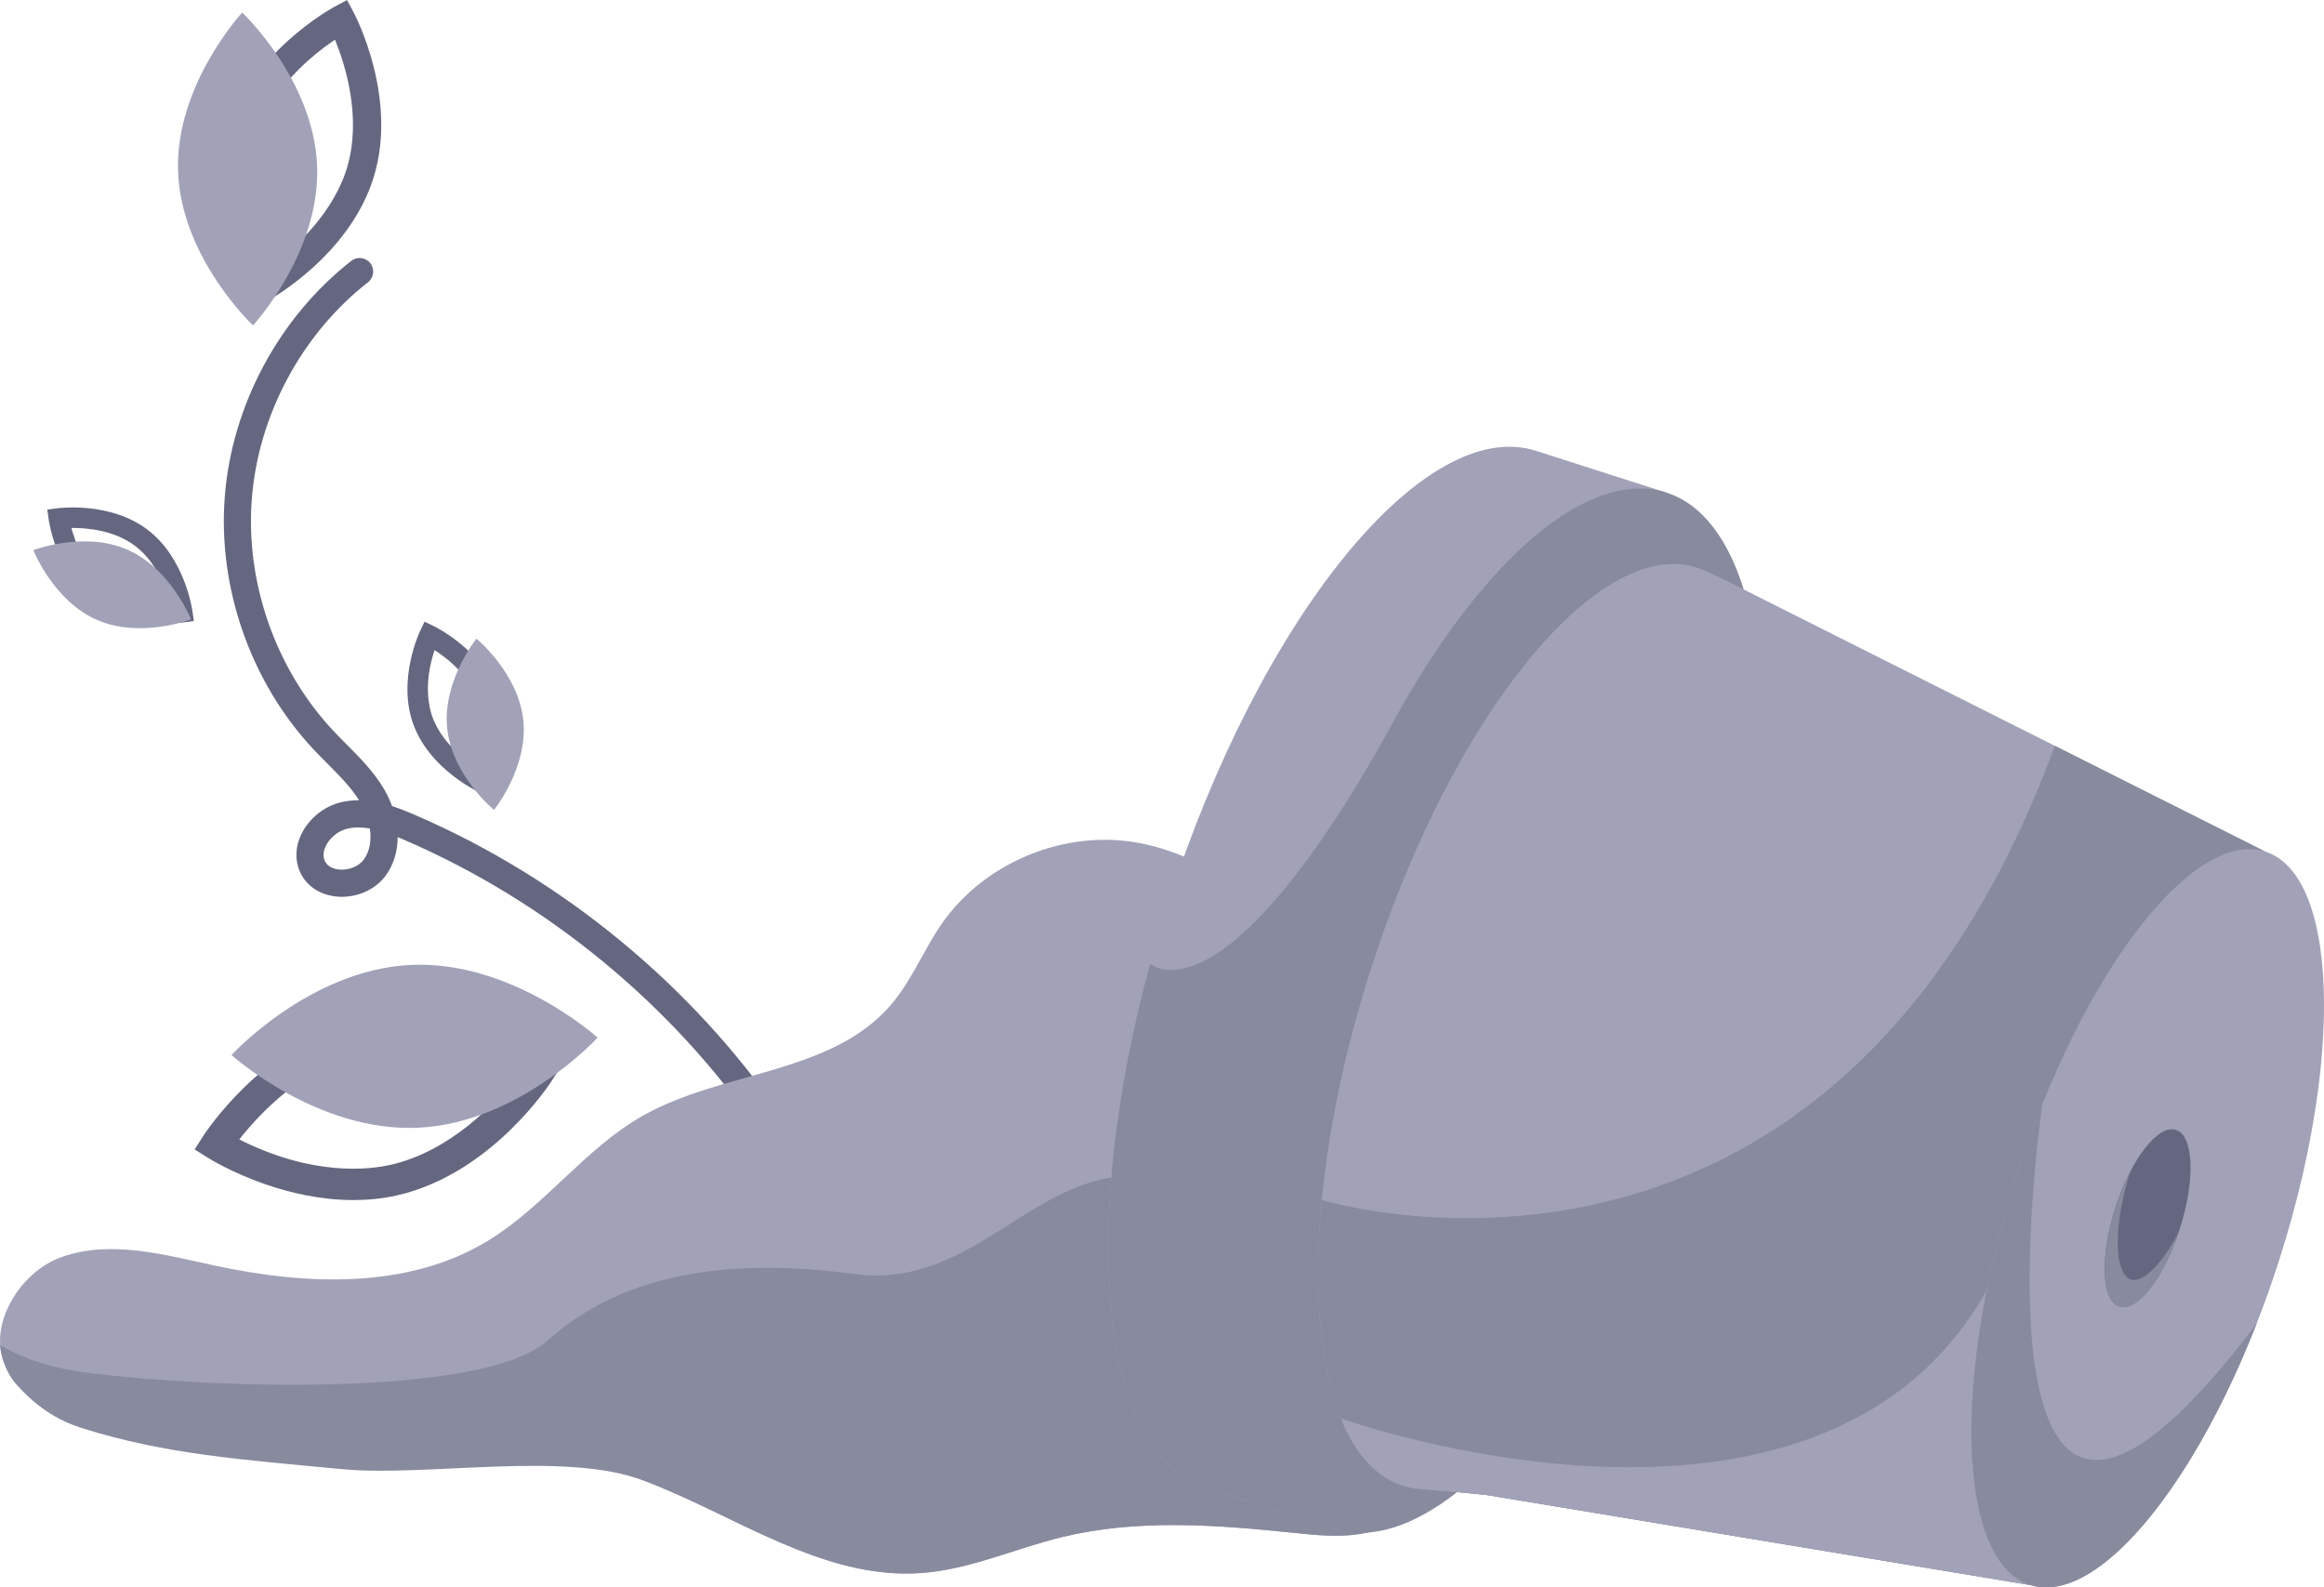 <?xml version="1.0" encoding="UTF-8"?><svg xmlns="http://www.w3.org/2000/svg" viewBox="0 0 1876.95 1281.95"><defs><style>.d{fill:#656780;}.e{fill:#a1a2b7;}.f{fill:#888a9e;}</style></defs><g id="a"/><g id="b"><g id="c"><g><g><path class="d" d="M255.65,713.73c-4-2.86-7.16-6.65-9.24-11.2-3.82-8.36-3.47-17.97,.97-27.06,5.59-11.45,16.68-20.37,28.95-23.29,7.21-1.72,14.39-1.87,21.42-1.02-.74-1.55-1.52-3.05-2.36-4.48-7.15-12.32-17.25-22.47-27.95-33.21-3.61-3.63-7.34-7.38-10.92-11.19-49.81-53.07-76.2-128.08-70.61-200.65,5.59-72.57,43.17-142.65,100.51-187.47,2.86-2.24,6.99-1.73,9.23,1.13,2.24,2.86,1.73,6.99-1.13,9.23-54.49,42.58-90.19,109.17-95.5,178.12-5.31,68.95,19.77,140.22,67.09,190.64,3.45,3.67,7.11,7.35,10.65,10.91,10.82,10.87,22,22.1,30,35.89,2.65,4.57,4.83,9.45,6.47,14.43,7.23,2.18,14.19,5.03,20.75,7.87,58.89,25.52,114.19,59.42,164.36,100.77,50.17,41.34,94.01,89.15,130.31,142.08,2.05,2.99,1.29,7.09-1.7,9.14-2.99,2.05-7.09,1.29-9.14-1.7-35.6-51.92-78.61-98.81-127.82-139.37-49.22-40.56-103.46-73.82-161.23-98.85-3.95-1.71-8.07-3.43-12.28-4.98,.09,.87,.16,1.73,.21,2.59,.75,12.38-2.28,23.61-8.75,32.48-7.72,10.59-21.83,16.52-35.94,15.09-6.27-.63-11.84-2.68-16.35-5.9Zm46.86-48.42c-7.75-1.67-15.58-2.14-23.14-.34-8.41,2-16.33,8.39-20.18,16.27-1.9,3.89-3.58,9.79-.82,15.83,3.32,7.27,10.79,9.06,14.95,9.48,9.41,.95,19.05-2.97,24-9.76,6.5-8.92,7.45-20.49,5.19-31.48Z"/><path class="d" d="M623.25,919.91c-.67,0-1.35-.06-2.03-.19-2.88-.54-5.37-2.16-7.03-4.58-35.37-51.58-78.1-98.17-127-138.47-48.9-40.3-102.8-73.35-160.18-98.21-1.7-.74-3.69-1.59-5.83-2.46-.05,11.75-3.37,22.44-9.7,31.11-8.62,11.83-24.3,18.45-39.93,16.87-6.92-.7-13.31-3.02-18.46-6.7-4.7-3.36-8.29-7.72-10.68-12.94-4.37-9.57-4.01-20.51,1.02-30.81,6.15-12.6,18.37-22.42,31.87-25.64,4.76-1.13,9.64-1.68,14.7-1.65-6.76-10.7-15.97-19.95-25.68-29.7-3.63-3.64-7.37-7.41-11.01-11.28-50.63-53.96-77.47-130.21-71.79-203.99,5.68-73.77,43.88-145.02,102.18-190.59,2.31-1.8,5.18-2.6,8.09-2.24,2.91,.36,5.5,1.83,7.3,4.13,3.72,4.76,2.87,11.66-1.89,15.38-53.53,41.84-88.61,107.26-93.83,175-5.22,67.74,19.42,137.76,65.91,187.3,3.42,3.64,7.05,7.29,10.56,10.82,11.01,11.06,22.4,22.5,30.68,36.78,2.41,4.16,4.46,8.56,6.1,13.11,6.91,2.22,13.47,4.95,19.07,7.38,59.27,25.68,114.92,59.8,165.41,101.4,50.48,41.61,94.6,89.72,131.13,142.99,1.66,2.41,2.27,5.33,1.74,8.21-.54,2.88-2.16,5.37-4.58,7.03-1.85,1.27-3.98,1.92-6.18,1.92Zm-311.85-256.98l6.59,2.41c4.65,1.7,9.13,3.6,12.51,5.07,58.14,25.19,112.73,58.66,162.27,99.49,49.53,40.82,92.82,88.02,128.65,140.28,.45,.65,1.07,.85,1.4,.91,.33,.06,.99,.1,1.64-.35,.65-.45,.85-1.07,.91-1.4,.06-.33,.1-.99-.35-1.64-36.07-52.6-79.63-100.1-129.48-141.18-49.85-41.09-104.8-74.77-163.31-100.12-5.94-2.57-13-5.5-20.27-7.7l-2.19-.66-.71-2.17c-1.56-4.74-3.62-9.32-6.1-13.6-7.71-13.3-18.69-24.33-29.31-34.99-3.56-3.57-7.24-7.27-10.74-11-48.15-51.31-73.67-123.83-68.26-193.98,5.4-70.16,41.73-137.91,97.17-181.24,.95-.74,1.12-2.12,.38-3.07-.49-.62-1.12-.78-1.45-.83-.34-.04-.99-.04-1.62,.45-56.39,44.07-93.34,112.99-98.84,184.35-5.5,71.36,20.46,145.12,69.44,197.31,3.55,3.78,7.25,7.5,10.83,11.1,10.9,10.95,21.2,21.3,28.63,34.1,.89,1.54,1.74,3.15,2.52,4.8l3.41,7.19-7.9-.95c-7.13-.86-13.63-.55-19.88,.93-11.02,2.62-20.99,10.65-26.02,20.95-3.86,7.89-4.18,16.17-.92,23.31,1.74,3.81,4.37,6.99,7.8,9.45h0c3.91,2.79,8.83,4.56,14.24,5.11,12.59,1.28,25.14-3.95,31.96-13.31,5.86-8.04,8.6-18.29,7.91-29.63-.05-.8-.11-1.6-.2-2.41l-.71-6.98Zm-35.31,48.14c-1.07,0-2.14-.05-3.21-.16-5.09-.52-14.27-2.77-18.5-12.02-3.47-7.6-1.44-14.84,.87-19.58,4.4-9.02,13.47-16.32,23.1-18.62,7.55-1.8,15.76-1.69,25.08,.32l2.8,.6,.58,2.8c2.77,13.48,.66,25.89-5.95,34.95-5.26,7.22-14.93,11.7-24.77,11.7Zm13.46-42.87c-3.22,0-6.26,.34-9.16,1.03-7.18,1.71-13.95,7.18-17.25,13.93-1.48,3.04-2.82,7.6-.78,12.08,2.29,5.01,7.46,6.54,11.4,6.94,7.78,.79,16.01-2.49,20.01-7.97,4.68-6.43,6.41-15.28,4.95-25.17-3.23-.56-6.28-.84-9.17-.84Z"/></g><g><path class="d" d="M163.26,926.86l4.46-6.97c.48-.76,12.08-18.76,32.85-38.93,19.3-18.74,50.49-42.92,89.49-51.64,39-8.73,77.52-.14,102.96,8.59,27.38,9.4,45.54,20.74,46.3,21.22l7,4.41-4.46,6.97c-.48,.76-12.08,18.76-32.85,38.93-19.3,18.74-50.49,42.92-89.49,51.64-39,8.73-77.52,.14-102.96-8.59-27.38-9.4-45.54-20.74-46.3-21.22l-7-4.41Zm259.72-58.09c-19.72-10.45-74.86-35.6-129.34-23.41-54.6,12.21-93.68,58.41-107.04,76.27,19.72,10.45,74.86,35.6,129.34,23.41,54.6-12.22,93.68-58.41,107.04-76.27Z"/><path class="d" d="M285.43,969.11c-27.1,0-52.01-6.19-70.29-12.47-27.83-9.55-46.43-21.17-47.21-21.66l-10.74-6.76,6.84-10.69c.49-.77,12.33-19.16,33.49-39.71,19.7-19.14,51.59-43.83,91.59-52.78,40-8.95,79.37-.2,105.35,8.72,27.88,9.57,46.44,21.17,47.21,21.66l10.74,6.76-6.84,10.69c-.49,.77-12.34,19.17-33.49,39.71-19.7,19.14-51.59,43.83-91.59,52.78-11.85,2.65-23.65,3.75-35.05,3.75Zm-116.1-43.61l3.26,2.06c.74,.47,18.51,11.56,45.39,20.78,24.91,8.55,62.58,16.96,100.58,8.46,38-8.5,68.5-32.16,87.39-50.51,20.43-19.84,31.73-37.4,32.21-38.14l2.08-3.25-3.26-2.06c-.74-.47-18.46-11.54-45.39-20.78-24.91-8.55-62.58-16.96-100.58-8.46-38,8.5-68.5,32.16-87.39,50.51-20.43,19.84-31.74,37.4-32.21,38.14l-2.08,3.25Zm115.98,27.2c-43.89,0-83.53-18.06-100.77-27.2l-4.53-2.4,3.07-4.1c14.42-19.29,53.98-65.48,109.59-77.92,55.48-12.41,111.04,12.52,132.35,23.82l4.53,2.4-3.07,4.1c-14.42,19.29-53.98,65.48-109.59,77.92-10.6,2.37-21.21,3.38-31.58,3.38Zm-92.05-32.56c59.14,29.87,104.62,24.44,121.71,20.62,49.17-11,85.42-50.24,101.33-70.5-59.14-29.86-104.62-24.44-121.71-20.62-49.17,11-85.42,50.24-101.33,70.5Z"/></g><path class="e" d="M331.69,779.23c81.65-3.88,150.96,58.69,150.96,58.69,0,0-63.06,68.87-144.71,72.76-81.65,3.88-150.96-58.69-150.96-58.69,0,0,63.06-68.87,144.71-72.76Z"/><g><path class="d" d="M372.56,626.01c-11.77-8.41-27.69-22.91-34.89-43.36-11.88-33.74,4.89-69.75,5.61-71.26l1.67-3.51,3.5,1.69c1.51,.73,37.15,18.28,49.03,52.02h0c11.88,33.74-4.89,69.75-5.61,71.26l-1.67,3.51-3.5-1.69c-.6-.29-6.49-3.19-14.14-8.66Zm-23.89-107.53c-3.78,9.78-12.44,36.89-3.73,61.61,8.71,24.72,32.44,40.42,41.52,45.67,3.78-9.78,12.44-36.89,3.73-61.61-8.71-24.72-32.44-40.42-41.52-45.67Z"/><path class="d" d="M392.27,642.23l-7.48-3.61c-.68-.33-6.87-3.38-14.78-9.04h0c-12.48-8.92-28.94-24.05-36.48-45.47-12.48-35.43,5.03-73.02,5.78-74.6l3.56-7.5,7.48,3.61c1.58,.77,38.8,19.12,51.26,54.51,12.48,35.42-5.03,73.02-5.78,74.6l-3.56,7.5Zm-41.29-117.22c-9.12,27.11-4.46,46.34-1.89,53.62,2.56,7.28,10.99,25.19,35.08,40.6,9.12-27.11,4.46-46.34,1.89-53.62-2.56-7.28-10.99-25.2-35.08-40.6Z"/></g><path class="e" d="M422.64,581.76c3.92,38.19-23.65,72.3-23.65,72.3,0,0-33.91-27.8-37.83-65.99-3.92-38.19,23.65-72.3,23.65-72.3,0,0,33.91,27.8,37.83,65.99Z"/><g><path class="d" d="M206.75,243.06l-3.31-6.24c-1.43-2.7-34.84-66.74-16.01-129,18.83-62.26,82.14-97.05,84.83-98.5l6.22-3.36,3.31,6.24c1.43,2.7,34.84,66.74,16.01,129h0c-18.83,62.26-82.14,97.05-84.82,98.5l-6.22,3.36ZM272.56,25.52c-16.05,10.28-57.9,40.73-71.7,86.36-13.8,45.62,4.14,94.15,11.8,111.62,16.06-10.29,57.89-40.74,71.69-86.36h0c13.84-45.74-4.12-94.19-11.8-111.62Z"/><path class="d" d="M204.95,249.02l-5.39-10.14c-1.47-2.76-35.68-68.35-16.33-132.33C202.58,42.57,267.42,6.94,270.17,5.46l10.11-5.46,5.39,10.14c1.47,2.76,35.68,68.36,16.33,132.33-19.35,63.96-84.19,99.6-86.94,101.09l-10.11,5.46ZM276.67,11.92l-2.33,1.26c-2.62,1.42-64.39,35.36-82.71,95.91-18.32,60.56,14.28,123.04,15.68,125.68l1.24,2.34,2.33-1.26c2.62-1.42,64.4-35.37,82.71-95.91,18.32-60.55-14.28-123.04-15.68-125.68l-1.24-2.34Zm-65.96,218.04l-2.06-4.7c-8.31-18.92-26.1-67.98-11.99-114.65,14.12-46.68,56.13-77.64,73.53-88.79l4.32-2.76,2.07,4.69c8.32,18.89,26.13,67.87,11.98,114.66-14.12,46.67-56.12,77.64-73.52,88.78l-4.32,2.77Zm59.86-197.89c-46.36,31.23-61.23,66.9-65.52,81.08-4.29,14.18-11.68,52.11,9.59,103.8,46.35-31.23,61.22-66.9,65.51-81.08,12.25-40.51-1.19-83.24-9.58-103.8Z"/></g><path class="e" d="M256.12,134.53c2.4,69.77-51.81,128.25-51.81,128.25,0,0-58.1-54.63-60.5-124.39-2.4-69.77,51.81-128.25,51.81-128.25,0,0,58.1,54.63,60.5,124.39Z"/><g><path class="d" d="M79.85,483c-.56-.4-1.11-.8-1.65-1.22h0c-28.47-21.66-34.25-60.96-34.48-62.62l-.54-3.85,3.85-.51c1.66-.22,41.05-5.14,69.55,16.51,28.47,21.66,34.24,60.96,34.48,62.62l.54,3.85-3.85,.51c-1.63,.22-39.58,4.95-67.9-15.29Zm3.02-7.36c20.9,15.89,49.33,15.96,59.79,15.35-2.22-10.25-9.88-37.65-30.74-53.53-20.86-15.85-49.31-15.94-59.78-15.34,2.22,10.25,9.88,37.65,30.74,53.52h0Z"/><path class="d" d="M136.15,503.29c-14.4,0-38.88-2.44-58.86-16.73h0c-.59-.42-1.17-.85-1.76-1.3-29.88-22.73-35.92-63.77-36.16-65.5l-1.15-8.23,8.23-1.09c1.73-.23,42.84-5.38,72.78,17.37,29.9,22.74,35.92,63.77,36.17,65.51l1.15,8.22-8.23,1.09c-.55,.07-5.17,.65-12.17,.65Zm-50.63-31.15c16.87,12.83,39.02,14.73,51.6,14.63-3.26-12.17-11.03-33.03-27.87-45.83-16.85-12.8-39.01-14.72-51.59-14.62,3.27,12.17,11.04,33.02,27.86,45.82h0Z"/></g><path class="e" d="M78.16,500.53c35.15,15.44,76.07-.34,76.07-.34,0,0-16.07-40.81-51.21-56.24-35.15-15.44-76.07,.34-76.07,.34,0,0,16.07,40.81,51.21,56.24Z"/><path class="e" d="M1096.86,1238.97c-17.55,2.54-35.41,.59-53.05-1.24-62.17-6.44-125.8-11.22-186.51,3.64-37.81,9.25-74.08,26.04-112.9,28.9-79.53,5.86-149.94-46.48-224.53-74.67-63.91-24.16-147.06-10.38-215.07-16.78-81.64-7.68-149.09-35.74-230.73-43.41-22.36-2.1-46.82-5.2-62.18-21.59-7.49-8-11.16-17.62-11.78-27.72-1.75-28.51,20.75-60.82,49.93-71.09,39.52-13.89,82.77-1.74,123.73,7.07,73.8,15.85,155.53,19.19,220.06-19.96,45.82-27.8,78.22-74.28,124.79-100.81,64.67-36.85,153.03-33.55,201.25-90.24,16.69-19.62,26.22-44.28,40.95-65.4,34.78-49.87,100.14-76.36,159.82-64.79,94.19,18.27,165,113.67,203.38,201.61l-18.57-33.65c36.09,68.37,83.39,133.57,95.63,209.9,1.03,6.37,1.69,12.85,1.98,19.4,3.35,71.86-36.06,150.67-106.19,160.82Z"/><path class="f" d="M1149.47,1214.97c-14.81,12.49-32.43,21.09-52.61,24.01-17.55,2.54-35.41,.59-53.05-1.24-62.17-6.44-125.8-11.22-186.51,3.64-37.81,9.25-74.08,26.04-112.9,28.9-69.78,5.14-132.54-34.53-197.26-63.37-9.04-4.03-18.13-7.85-27.27-11.3-63.91-24.16-175.1-2.78-243.12-9.17-81.64-7.68-143-12-210-33-21.43-6.72-38-18-54-36-7.28-8.19-12.03-21.23-12.65-31.33v-.03s23.33,16.41,69.38,22.33c102.23,13.15,321.78,20.24,373.2-26.16,63.27-57.08,153.59-66.09,247.95-53.35,94.36,12.74,145.79-83.4,227.55-78.93,48.96,2.68,166.83,77.74,284.9,128.17,2.39,51.19-16.92,105.91-53.59,136.81Z"/><path class="e" d="M972.31,1200.89l105.32,33.76,31.62-98.63c4.05-4.4,8.09-9,12.13-13.79,55.86-66.18,110.03-167.8,148.37-287.4,41.11-128.25,55.39-250.25,44.52-338.36l31.62-98.63-105.32-33.76c-90.2-28.91-223.37,134.97-297.44,366.05-5.17,16.11-9.91,32.13-14.22,47.99v.02c-57.65,211.59-40.49,395.86,43.41,422.76Z"/><path class="f" d="M972.31,1200.89l105.32,33.76,31.62-98.63c4.05-4.4,8.09-9,12.13-13.79l-1.29-529.69c-134.32,239.45-191.18,185.57-191.18,185.57v.02c-57.65,211.59-40.49,395.86,43.41,422.76Z"/><ellipse class="f" cx="1211.76" cy="816.24" rx="439.38" ry="171.5" transform="translate(64.57 1720.99) rotate(-72.23)"/><path class="e" d="M1133,1199.76c4.45,1.43,9.03,2.33,13.7,2.71,18.21,1.5,36.43,2.88,54.59,4.91l438.39,72.61,189.86-592.27-169.98-85.42-267.03-134.2c-4.85-2.15-9.62-4.45-14.41-6.72-2.42-1.16-4.91-2.14-7.48-2.96-79.9-25.61-197.88,119.58-263.51,324.29-21,65.49-34.09,129.15-39.57,186.28-11.65,121.43,11.09,213.36,65.43,230.78Z"/><path class="e" d="M1876.95,809.83c.1,20.79-1.37,43.51-4.42,67.63-.03,.28-.07,.56-.11,.85-.15,1.19-.3,2.37-.46,3.57-5.62,42.14-16.02,88.38-31.28,135.97-5.65,17.62-11.73,34.7-18.16,51.13-15.7,40.12-33.49,76.37-52.11,107.13-44.56,73.59-93.86,115.69-130.73,103.87-35.55-11.4-51.36-70.3-46.59-151.4h0c3.09-52.56,14.83-114.43,35.44-178.74,6.48-20.2,13.52-39.68,21-58.3,3.26-8.1,6.61-16.03,10.02-23.79,0,0,0-.02,.02-.02,52.31-118.76,121.77-195.47,169.97-180.01,31.11,9.97,47.1,56.33,47.41,122.12Z"/><ellipse class="d" cx="1734.6" cy="983.85" rx="74.89" ry="27.36" transform="translate(268.2 2335.32) rotate(-72.23)"/><path class="f" d="M1133,1199.76c4.45,1.43,9.03,2.33,13.7,2.71,18.21,1.5,36.43,2.88,54.59,4.91l438.39,72.61c-47.29-15.16-59.66-114.37-35.11-238.07,5.87-29.56,13.84-60.52,23.96-92.06,52.43-163.55,142.42-280.91,201.01-262.13l-169.98-85.42h-.02c-181.85,494.03-591.97,366.67-591.97,366.67v.02c-6.97,72.57-1.65,134.6,15.36,176.49,11.45,28.21,28.19,47.28,50.06,54.29Z"/><path class="e" d="M1133,1199.76c4.45,1.43,9.03,2.33,13.7,2.71,18.21,1.5,36.43,2.88,54.59,4.91l438.39,72.61c-47.29-15.16-59.66-114.37-35.11-238.07-135.18,241.22-519.27,104.4-521.63,103.56,11.45,28.21,28.19,47.28,50.06,54.29Z"/><path class="f" d="M1822.51,1068.98c-15.7,40.12-33.49,76.37-52.11,107.13-44.56,73.59-93.86,115.69-130.73,103.87-35.55-11.4-51.36-70.3-46.59-151.4h0c3.09-52.56,14.83-114.43,35.44-178.74,6.48-20.2,13.52-39.68,21-58.3,0,0-73.86,503.85,172.98,177.44Z"/><path class="f" d="M1759.84,994.71c-12.74,38.07-34.01,64.97-48.1,60.45-14.39-4.61-15.82-40.28-3.19-79.67,3.45-10.78,7.61-20.72,12.11-29.38-.27,.82-.55,1.65-.81,2.48-12.62,39.39-13.08,80.07,1.31,84.68,10.45,3.35,26.75-15.6,38.69-38.58Z"/></g></g></g></svg>
